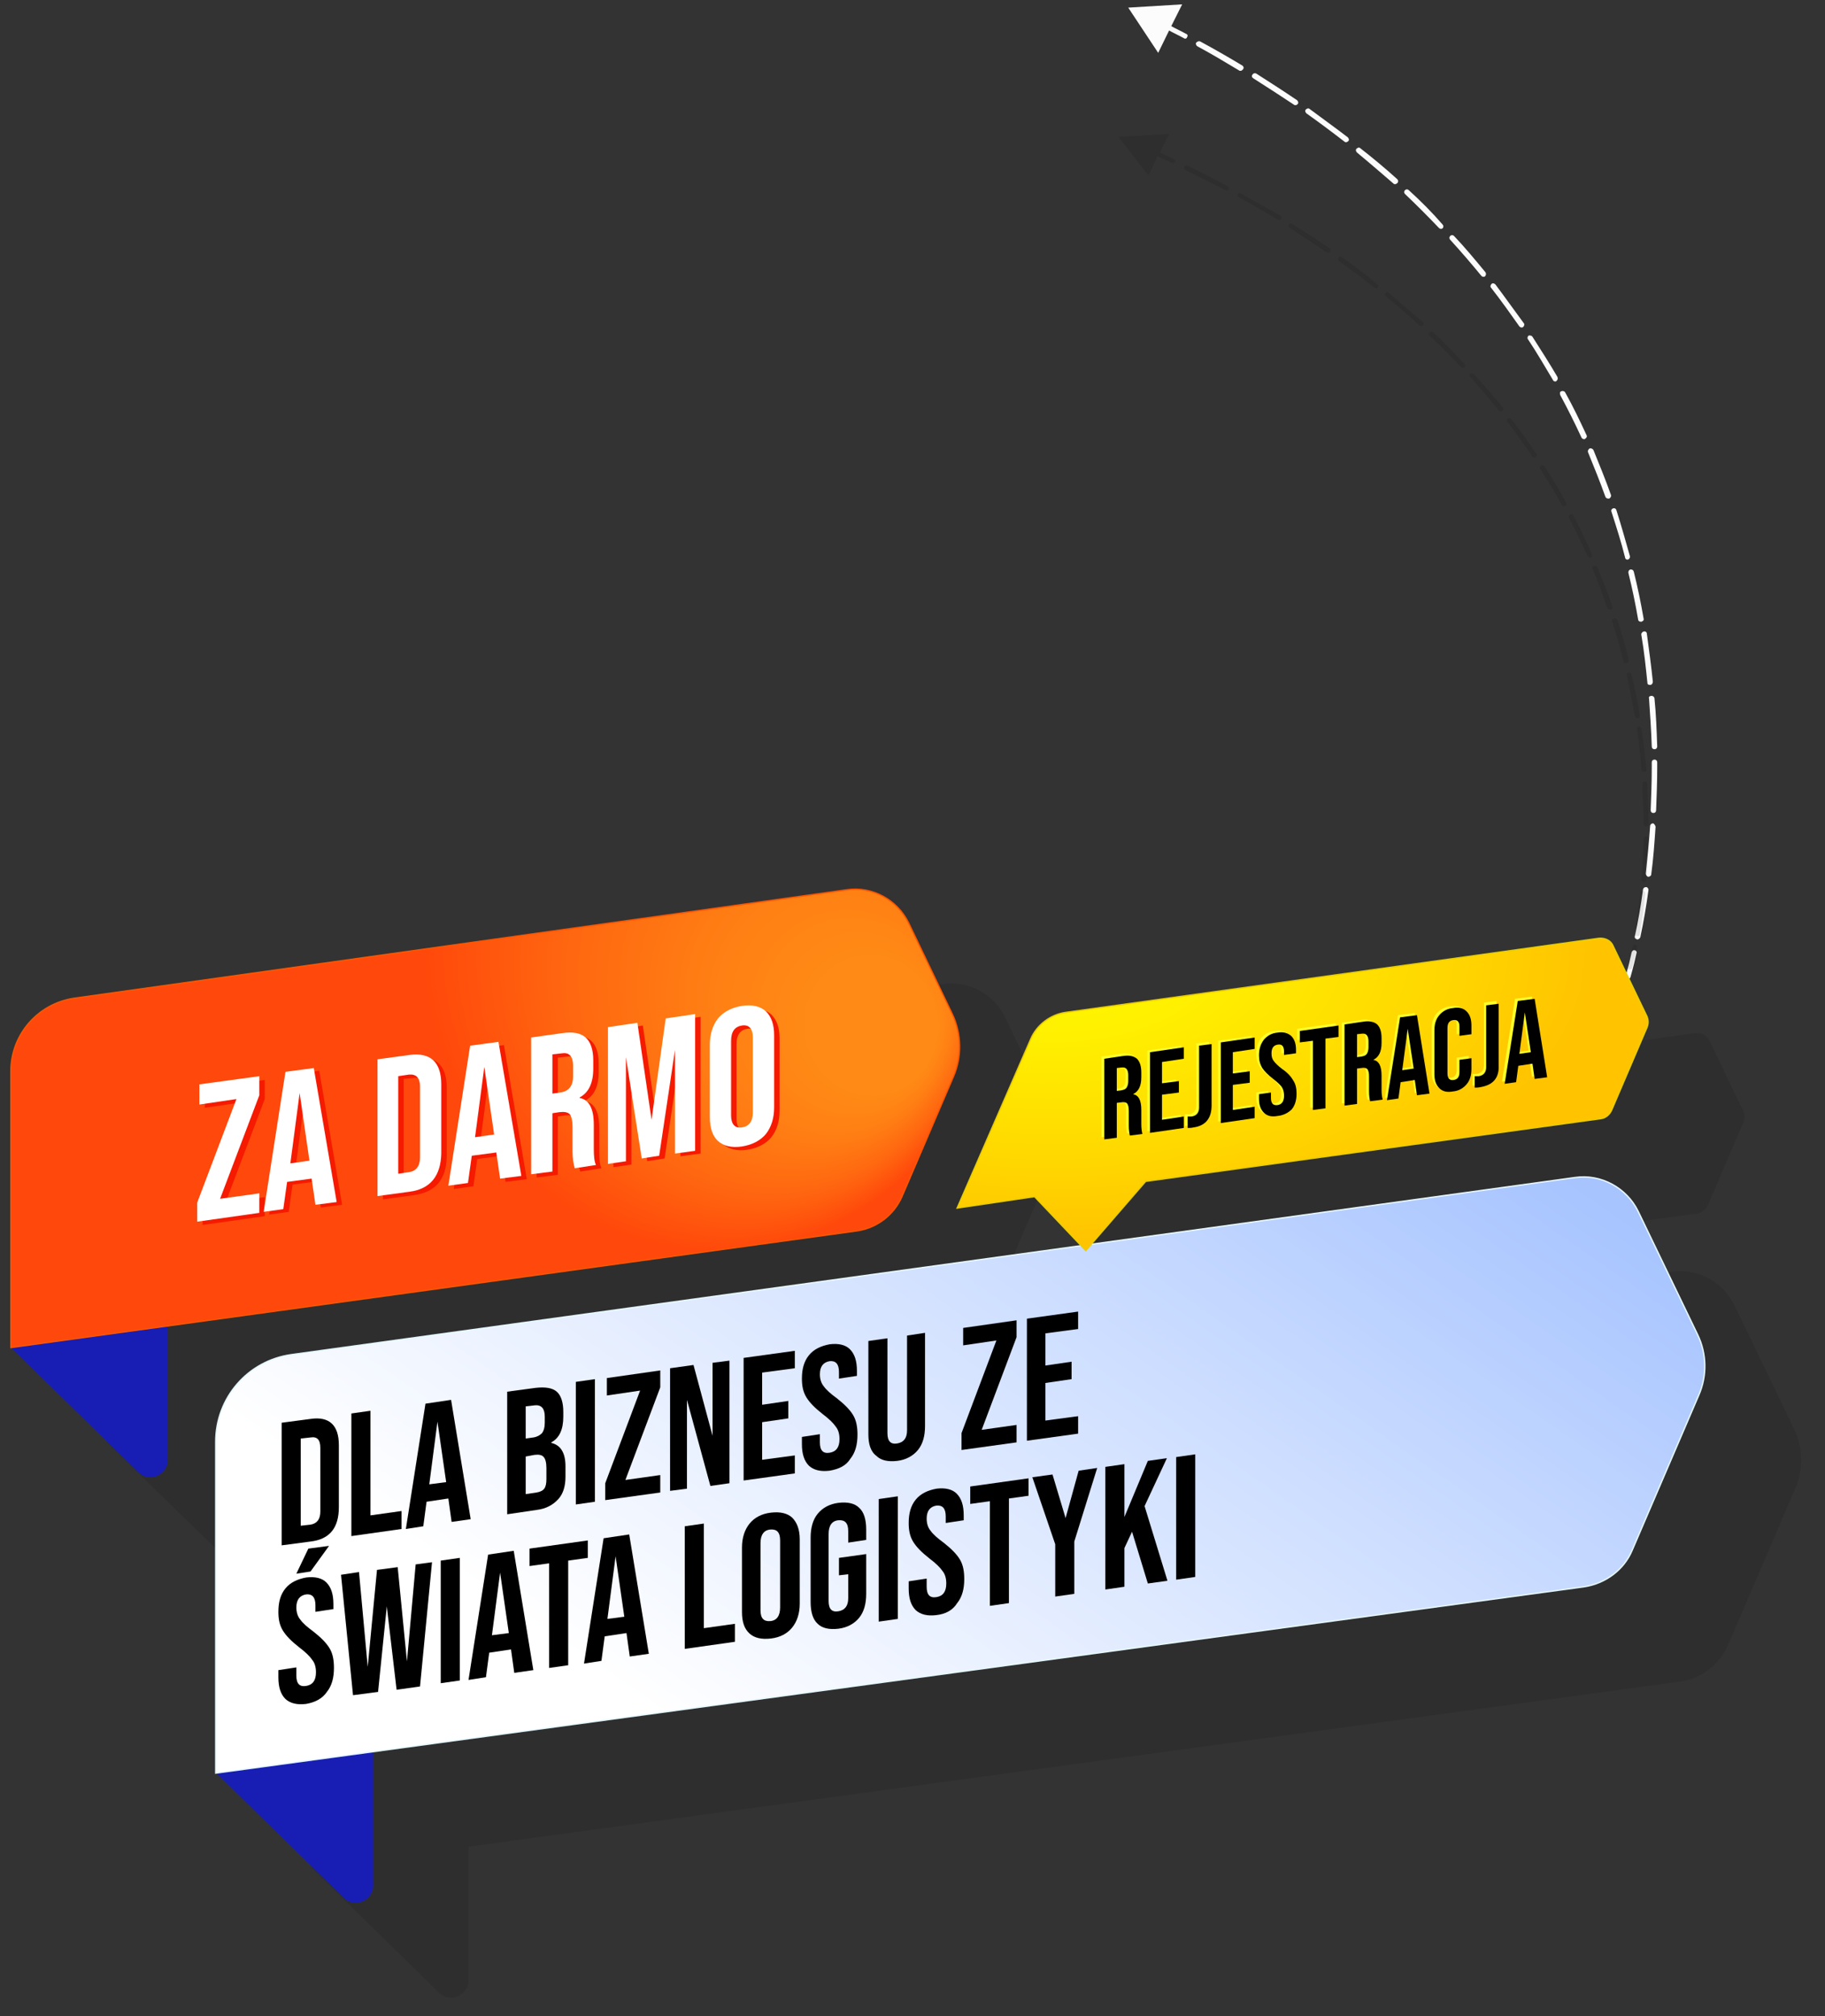 <svg enable-background="new 0 0 335 370" viewBox="0 0 335 370" xmlns="http://www.w3.org/2000/svg" xmlns:xlink="http://www.w3.org/1999/xlink"><rect x="0" y="0" width="335" height="370" fill="#333333" stroke="none"/><radialGradient id="a" cx="33.358" cy="-237.702" fx="73.095" fy="-263.565" gradientTransform="matrix(.99 -.14 -.147 -1.041 57.622 -71.598)" gradientUnits="userSpaceOnUse" r="60.421"><stop offset=".196" stop-color="#ff8a15"/><stop offset=".358" stop-color="#ff8014"/><stop offset=".631" stop-color="#ff6610"/><stop offset=".881" stop-color="#ff480b"/></radialGradient><linearGradient id="b" gradientTransform="matrix(1 0 0 -1 0 -48)" gradientUnits="userSpaceOnUse" x1="133.073" x2="238.463" y1="-372.527" y2="-221.549"><stop offset=".005" stop-color="#fff"/><stop offset=".548" stop-color="#cfdfff"/><stop offset=".967" stop-color="#a7c4ff"/></linearGradient><radialGradient id="c" cx="192.859" cy="-765.228" gradientTransform="matrix(1 0 0 -.537 0 -236.317)" gradientUnits="userSpaceOnUse" r="100.108"><stop offset="0" stop-color="#fffb00"/><stop offset=".268" stop-color="#fff100"/><stop offset=".719" stop-color="#ffd700"/><stop offset="1" stop-color="#ffc300"/></radialGradient><path d="m174.9 243.2c3.7-.5 6.9-3 8.4-6.4l9.4-21.9c1.6-3.7 1.5-7.9-.2-11.5l-8-16.7c-2.1-4.3-6.7-6.8-11.4-6.1l-141.9 20c-6.7.9-11.6 6.6-11.6 13.4v50.7l23.4 22.8c2 2 5.4.5 5.4-2.3v-24.6zm154.4 19-10.9-22.6c-2.1-4.4-6.8-6.9-11.6-6.2l-88.6 12.2 9.8-11.4 83.5-11.5c.9-.1 1.6-.7 2-1.5l6.5-15.2c.3-.7.3-1.5 0-2.1l-6.2-12.9c-.5-1-1.5-1.6-2.7-1.4l-97.9 13.6c-2.8.4-5.3 2.2-6.4 4.9l-13.5 31 14.4-2 8.4 8.9-145 20c-8 1.1-13.9 8-13.9 16v60.8l23.4 22.9c2 2 5.4.5 5.4-2.3v-24.5l222.4-30.3c3.9-.5 7.2-3.1 8.8-6.7l12.2-28.4c1.7-3.7 1.6-7.8-.1-11.3z" opacity=".1"/><path d="m300.1 174.4c-.3-.1-.5.1-.6.4-.6 2.8-1.1 4.3-1.1 4.3-.1.3.1.5.3.6h.1c.2 0 .4-.1.5-.4 0-.1.5-1.6 1.1-4.4.1-.2-.1-.5-.3-.5zm-69.5-160.9c-.2-.1-.5-.1-.7.2s-.1.5.2.7c2.5 1.6 5 3.2 7.4 4.8.1.1.2.1.3.1.2 0 .3-.1.4-.2.2-.2.1-.5-.1-.7-2.5-1.7-5-3.3-7.5-4.9zm9.8 6.5c-.2-.2-.5-.1-.7.1s-.1.5.1.7c2.4 1.7 4.8 3.5 7 5.2.1.1.2.1.3.1s.3-.1.4-.2c.2-.2.1-.5-.1-.7-2.2-1.7-4.6-3.4-7-5.2zm18.2 14.9c-.2-.2-.5-.2-.7 0s-.2.5 0 .7c2.1 2 4.2 4.1 6.2 6.2.1.1.2.2.4.2.1 0 .2 0 .3-.1.2-.2.2-.5 0-.7-1.9-2.2-4-4.3-6.2-6.3zm-8.9-7.7c-.2-.2-.5-.1-.7.1s-.1.5.1.7c2.3 1.9 4.5 3.8 6.7 5.7.1.1.2.1.3.1s.3-.1.4-.2c.2-.2.2-.5 0-.7-2.2-2-4.5-3.9-6.8-5.7zm51.6 89.4c.5 2.9.8 5.8 1.1 8.7 0 .3.2.4.5.4s.5-.3.5-.6c-.3-2.9-.7-5.9-1.1-8.8 0-.3-.3-.5-.6-.4s-.5.4-.4.7zm1.4 11.6c.2 2.9.4 5.8.5 8.8 0 .3.2.5.5.5s.5-.2.5-.5c-.1-2.9-.2-5.9-.5-8.8 0-.3-.3-.5-.5-.5-.4 0-.6.2-.5.5zm-3.8-23.1c.7 2.8 1.3 5.7 1.8 8.6 0 .2.2.4.5.4h.1c.3-.1.5-.3.4-.6-.5-2.9-1.1-5.8-1.8-8.6-.1-.3-.3-.4-.6-.4-.3.1-.4.3-.4.6zm-70.9-93.1c-2.5-1.5-5.1-3-7.7-4.4-.2-.1-.5 0-.7.2s0 .6.2.7c2.6 1.4 5.1 2.9 7.6 4.4.1.1.2.1.3.1.2 0 .3-.1.4-.2.3-.3.2-.6-.1-.8zm59.3 60c-.1-.2-.4-.3-.7-.2s-.3.4-.2.7c1.4 2.6 2.7 5.2 3.9 7.8.1.2.3.3.5.3.1 0 .1 0 .2-.1.2-.1.4-.4.2-.7-1.2-2.6-2.5-5.3-3.9-7.8zm16.1 79.1c-.2 0-.5.2-.5.5-.2 2.9-.5 5.9-.8 8.7 0 .3.2.5.4.6h.1c.2 0 .5-.2.5-.4.4-2.9.6-5.9.8-8.8-.1-.3-.3-.6-.5-.6zm-4.7-48.4h.1c.3-.1.4-.3.4-.6-.8-2.8-1.6-5.7-2.5-8.5-.1-.3-.4-.4-.6-.3-.3.1-.4.4-.3.6.9 2.8 1.8 5.6 2.5 8.4 0 .2.2.4.4.4zm3.5 60.1c-.3 0-.5.1-.6.4-.4 3-.9 5.9-1.5 8.6-.1.3.1.5.4.6h.1c.2 0 .4-.2.5-.4.6-2.8 1.1-5.7 1.5-8.7 0-.2-.2-.5-.4-.5zm2-22.9c0-.3-.2-.5-.5-.5s-.5.2-.5.5v1c0 2.6-.1 5.2-.2 7.8 0 .3.2.5.5.5s.5-.2.5-.5c.1-2.6.2-5.2.2-7.8zm-22.9-78.1c-.1-.2-.5-.3-.7-.2s-.3.5-.1.7c1.6 2.4 3.1 5 4.6 7.5.1.2.3.2.4.2s.2 0 .2-.1c.2-.1.3-.4.2-.7-1.4-2.4-3-4.9-4.6-7.4zm-14.4-18.5c-.2-.2-.5-.2-.7 0s-.2.5 0 .7c2 2.2 3.9 4.4 5.7 6.6.1.1.2.2.4.2.1 0 .2 0 .3-.1.2-.2.2-.5.1-.7-1.9-2.3-3.8-4.6-5.8-6.7zm7.6 8.9c-.2-.2-.5-.3-.7-.1s-.3.5-.1.7c1.8 2.3 3.5 4.7 5.2 7.1.1.1.2.2.4.2.1 0 .2 0 .3-.1.2-.2.3-.5.1-.7-1.7-2.3-3.4-4.7-5.2-7.1zm21.2 38.6c-1-2.8-2.1-5.5-3.2-8.2-.1-.2-.4-.4-.7-.3-.2.1-.4.4-.3.7 1.1 2.7 2.2 5.4 3.2 8.2.1.2.3.3.5.3h.2c.3-.2.4-.5.3-.7zm-78-84.6c-.9-.5-1.8-.9-2.7-1.4l2-4-9.9.6 5.5 8.3 2-4.1c.9.5 1.8.9 2.7 1.4.1 0 .1.1.2.1.2 0 .4-.1.4-.3.2-.2.1-.5-.2-.6z" fill="#fcfcfc"/><path d="m300.2 173.4c-.3-.1-.5.1-.5.3-.5 2.4-.9 3.7-.9 3.7-.1.2.1.5.3.5h.1c.2 0 .4-.1.4-.3 0-.1.4-1.4.9-3.8.1-.1-.1-.4-.3-.4zm-72.4-137.9c-.2-.1-.5-.1-.6.1s0 .5.2.6c2.4 1.3 4.8 2.7 7.1 4.1.1 0 .2.1.3.1s.3-.1.4-.2c.1-.2.1-.5-.1-.6-2.5-1.4-4.9-2.7-7.3-4.1zm9.4 5.6c-.2-.1-.5-.1-.6.1s-.1.5.1.6c2.3 1.5 4.6 3 6.8 4.5.1.1.2.1.3.1s.3-.1.4-.2c.1-.2.1-.5-.1-.6-2.2-1.5-4.5-3-6.9-4.5zm17.8 12.7c-.2-.2-.5-.2-.7 0s-.1.4.1.6c2.1 1.7 4.2 3.5 6.1 5.3.1.1.2.1.4.1.1 0 .2 0 .3-.1.2-.2.2-.4 0-.6-2.1-1.7-4.1-3.5-6.2-5.3zm-8.7-6.6c-.2-.2-.5-.1-.6.1s-.1.5.1.6c2.2 1.6 4.4 3.2 6.5 4.9.1.1.2.1.3.1s.2 0 .3-.1c.2-.2.1-.5-.1-.6-2-1.8-4.2-3.4-6.5-5zm52.3 76.7c.6 2.4 1 5 1.5 7.5 0 .2.2.4.5.4s.4-.2.4-.5c-.4-2.5-.9-5-1.5-7.5 0-.2-.3-.4-.5-.4-.3 0-.4.2-.4.5zm1.9 9.9c.4 2.5.6 5 .8 7.5 0 .2.2.4.5.4s.5-.2.4-.4c-.2-2.5-.5-5.1-.9-7.6 0-.2-.3-.4-.5-.4-.2.1-.4.3-.3.5zm-4.6-19.8c.8 2.4 1.5 4.9 2.1 7.4 0 .2.3.3.5.3h.1c.2 0 .4-.3.4-.5-.6-2.5-1.3-5-2.1-7.4-.1-.2-.3-.4-.6-.3s-.5.3-.4.5zm-70.5-79.8c-2.4-1.3-4.9-2.5-7.4-3.8-.2-.1-.5 0-.6.2s0 .5.2.6c2.5 1.2 4.9 2.5 7.3 3.7.1 0 .2.1.2.1.2 0 .3-.1.4-.2.2-.2.1-.5-.1-.6zm58.1 51.4c-.1-.2-.4-.3-.6-.2s-.3.4-.2.6c1.4 2.2 2.8 4.5 4 6.7.1.2.3.2.4.2h.2c.2-.1.3-.3.2-.6-1.2-2.2-2.5-4.5-4-6.7zm18.7 67.9c-.2 0-.5.2-.5.4 0 2.5-.2 5-.4 7.5 0 .2.2.4.4.5h.1c.2 0 .4-.2.4-.4.2-2.5.3-5 .4-7.5 0-.3-.2-.5-.4-.5zm-6.6-41.6h.1c.2-.1.4-.3.3-.5-.8-2.4-1.8-4.9-2.8-7.3-.1-.2-.4-.3-.6-.3-.2.1-.4.3-.3.5 1 2.4 1.9 4.8 2.7 7.2.2.3.4.4.6.4zm6 51.6c-.2 0-.5.1-.5.4-.3 2.5-.6 5-1 7.4 0 .2.1.5.4.5h.1c.2 0 .4-.1.4-.3.4-2.4.8-4.9 1-7.5 0-.3-.2-.5-.4-.5zm.8-19.7c0-.2-.2-.4-.5-.4s-.5.2-.4.4v.9c.1 2.2.2 4.4.2 6.6 0 .2.2.4.5.4.2 0 .4-.2.4-.4 0-2.2-.1-4.5-.2-6.7zm-25-66.9c-.1-.2-.5-.2-.6-.1-.2.1-.3.4-.1.6 1.6 2.1 3.1 4.2 4.6 6.4.1.1.3.2.4.2s.2 0 .2-.1c.2-.1.3-.4.1-.6-1.4-2.1-2.9-4.3-4.6-6.4zm-14.3-15.9c-.2-.2-.5-.2-.7 0s-.2.4 0 .6c2 1.8 3.9 3.8 5.7 5.7.1.1.2.2.4.2.1 0 .2 0 .3-.1.2-.2.2-.4 0-.6-1.8-2-3.7-3.9-5.7-5.8zm7.5 7.7c-.2-.2-.5-.2-.7-.1s-.2.4 0 .6c1.8 2 3.5 4 5.2 6.1.1.1.2.2.4.2.1 0 .2 0 .3-.1.2-.1.2-.4.1-.6-1.7-2-3.5-4.1-5.3-6.1zm21.6 33c-1-2.4-2.2-4.8-3.4-7.1-.1-.2-.4-.3-.6-.2s-.3.3-.2.6c1.2 2.3 2.3 4.6 3.4 7 .1.2.3.3.5.3h.2c.1-.1.2-.3.1-.6zm-76.7-72.5c-.9-.4-1.7-.8-2.6-1.2l1.7-3.4-9.3.5 5.5 7.1 1.7-3.5c.9.4 1.7.8 2.6 1.2h.2c.2 0 .3-.1.4-.2s0-.4-.2-.5z" opacity=".1"/><path d="m30.8 243.3v24.6c0 2.8-3.4 4.3-5.4 2.3l-23.4-22.9z" fill="#181eb3"/><path d="m68.5 321.4v24.6c0 2.8-3.4 4.3-5.4 2.3l-23.4-22.9z" fill="#181eb3"/><path d="m2 247.3v-50.7c0-6.7 4.9-12.4 11.6-13.4l141.8-19.9c4.7-.7 9.3 1.8 11.4 6.1l8 16.7c1.7 3.6 1.8 7.8.2 11.5l-9.4 21.9c-1.5 3.5-4.7 5.9-8.4 6.4z" fill="url(#a)" stroke="#f50" stroke-miterlimit="10" stroke-width=".25"/><path d="m39.6 325.4v-60.8c0-8.1 5.9-14.9 13.9-16l235.6-32.5c4.8-.7 9.5 1.9 11.6 6.2l10.9 22.6c1.7 3.5 1.8 7.6.2 11.2l-12.2 28.4c-1.5 3.6-4.9 6.1-8.8 6.7z" fill="url(#b)" stroke="#e6f8ff" stroke-miterlimit="10" stroke-width=".25"/><path d="m175.7 221.7 13.5-31c1.1-2.6 3.6-4.5 6.4-4.9l97.9-13.6c1.1-.1 2.2.4 2.6 1.4l6.2 12.9c.3.7.3 1.4 0 2.1l-6.5 15.2c-.4.8-1.1 1.4-2 1.5l-83.5 11.5-11 12.7-9.4-9.9z" fill="url(#c)" stroke="#eace00" stroke-miterlimit="10" stroke-width=".25"/><path d="m48.5 223.2-11.3 1.6v-3.5l7.2-19-6.8 1v-3.6l11-1.5v3.5l-7.2 19 7.2-1v3.5z" fill="#f51a00"/><path d="m62.8 221.1-3.9.5-.7-4.8-4.5.6-.7 5-3.6.5 4-25.7 5.2-.7zm-6.8-20-1.7 12.9 3.5-.5z" fill="#f51a00"/><path d="m76.2 219.3-5.9.8v-25.1l5.9-.8c3.8-.5 5.8 1.3 5.8 5.4v12.7c-.1 4.1-2 6.4-5.8 7zm-2.1-21.3v18l2-.3c1.3-.2 2-1.1 2-2.7v-13c0-1.6-.7-2.3-2-2.2z" fill="#f51a00"/><path d="m96.7 216.4-3.9.5-.7-4.8-4.5.6-.7 5-3.6.5 4-25.7 5.2-.7zm-6.8-20-1.7 12.9 3.5-.5z" fill="#f51a00"/><path d="m102.4 215.6-3.9.5v-25.1l5.7-.8c2-.3 3.4 0 4.3.8s1.4 2.2 1.4 4.2v1.5c0 2.6-.8 4.4-2.5 5.3v.1c1.7.3 2.6 1.9 2.6 4.9v4.4c0 1.4.1 2.4.4 3l-3.9.6c-.2-.7-.4-1.7-.4-3v-4.6c0-1.1-.2-1.9-.5-2.3-.4-.4-1-.5-1.9-.4l-1.3.2zm0-21.5v7.2l1.4-.2c.8-.1 1.4-.4 1.8-.9s.6-1.2.6-2.1v-1.9c0-1.7-.7-2.5-2-2.3z" fill="#f51a00"/><path d="m116 213.7-3.4.5v-25.2l5.4-.8 2.6 17.8 2.6-18.6 5.4-.8v25.1l-3.7.5v-19l-2.9 19.4-3.2.5-2.9-18.6v19.2z" fill="#f51a00"/><path d="m131.3 205.6v-13.2c0-2 .5-3.6 1.5-4.9 1-1.2 2.5-2 4.4-2.3s3.4.1 4.4 1c1 1 1.5 2.4 1.5 4.4v13.2c0 2-.5 3.6-1.5 4.9-1 1.2-2.5 2-4.4 2.3s-3.4-.1-4.4-1-1.5-2.4-1.5-4.4zm7.9-.9v-13.7c0-1.6-.7-2.4-2-2.2s-2 1.1-2 2.8v13.7c0 1.6.7 2.4 2 2.2s2-1.1 2-2.8z" fill="#f51a00"/><path d="m47.5 222.6-11.3 1.6v-3.5l7.2-19-6.8 1v-3.7l11-1.5v3.5l-7.2 19 7.2-1v3.6z" fill="#fff"/><path d="m61.8 220.6-3.9.5-.7-4.8-4.5.6-.7 5-3.6.5 4-25.7 5.2-.7zm-6.8-20-1.7 12.9 3.5-.5z" fill="#fff"/><path d="m75.2 218.7-5.9.8v-25.1l5.9-.8c3.8-.5 5.8 1.3 5.8 5.4v12.7c-.1 4.1-2 6.5-5.8 7zm-2.1-21.2v17.9l2-.3c1.3-.2 2-1.1 2-2.7v-13c0-1.6-.7-2.3-2-2.2z" fill="#fff"/><path d="m95.7 215.8-3.9.5-.7-4.8-4.5.6-.7 5-3.6.5 4-25.7 5.2-.7zm-6.8-20-1.7 12.9 3.5-.5z" fill="#fff"/><path d="m101.4 215-3.9.5v-25.1l5.7-.8c2-.3 3.4 0 4.3.8s1.4 2.2 1.4 4.2v1.5c0 2.6-.8 4.4-2.5 5.3v.1c1.7.3 2.6 1.9 2.6 4.9v4.4c0 1.4.1 2.4.4 3l-3.9.6c-.2-.7-.4-1.7-.4-3v-4.6c0-1.1-.2-1.9-.5-2.3-.4-.4-1-.5-1.9-.4l-1.3.2zm0-21.5v7.2l1.4-.2c.8-.1 1.4-.4 1.8-.9s.6-1.2.6-2.1v-1.9c0-1.7-.7-2.5-2-2.3z" fill="#fff"/><path d="m115 213.1-3.4.5v-25.1l5.4-.8 2.6 17.8 2.6-18.6 5.4-.8v25.1l-3.7.5v-19l-2.9 19.4-3.2.5-2.9-18.6v19.1z" fill="#fff"/><path d="m130.3 205v-13.2c0-2 .5-3.6 1.5-4.9 1-1.2 2.5-2 4.4-2.3s3.4.1 4.4 1c1 1 1.5 2.4 1.5 4.4v13.2c0 2-.5 3.6-1.5 4.9-1 1.2-2.5 2-4.4 2.3s-3.4-.1-4.4-1-1.5-2.4-1.5-4.4zm7.9-.9v-13.7c0-1.6-.7-2.4-2-2.2s-2 1.1-2 2.8v13.7c0 1.6.7 2.4 2 2.2s2-1.1 2-2.8z" fill="#fff"/><g fill="#ffff2b"><path d="m204.5 208.4-2.3.3v-14.8l3.4-.5c1.2-.2 2 0 2.6.5.5.5.8 1.3.8 2.5v.9c0 1.6-.5 2.6-1.5 3.1 1 .2 1.5 1.1 1.5 2.9v2.6c0 .8.1 1.4.2 1.8l-2.3.3c-.1-.4-.2-1-.2-1.8v-2.7c0-.7-.1-1.1-.3-1.4-.2-.2-.6-.3-1.1-.2l-.8.1zm0-12.7v4.2l.8-.1c.5-.1.8-.2 1-.5s.3-.7.3-1.2v-1.1c0-1-.4-1.5-1.2-1.4z"/><path d="m216.8 206.7-6.2.9v-14.8l6.2-.9v2.1l-4 .6v3.9l3.1-.4v2.1l-3.1.4v4.6l4-.6z"/><path d="m218.6 206.5c-.4.1-.8.1-1.1.1v-2.1h.7c.9-.1 1.4-.7 1.4-1.6v-11.4l2.3-.3v11.3c0 2.4-1.1 3.7-3.3 4z"/><path d="m229.8 204.9-6.2.9v-14.8l6.2-.9v2.1l-4 .6v3.9l3.1-.4v2.1l-3.1.4v4.6l4-.6z"/><path d="m234 204.5c-1.1.2-1.9 0-2.5-.6s-.9-1.4-.9-2.6v-.8l2.2-.3v1c0 1 .4 1.4 1.2 1.3s1.2-.7 1.2-1.7c0-.6-.1-1.1-.4-1.6-.3-.4-.8-.9-1.6-1.5-.9-.7-1.6-1.4-2-2-.4-.7-.6-1.4-.6-2.3 0-1.2.3-2.1.9-2.9.6-.7 1.4-1.2 2.5-1.3 1.1-.2 1.9.1 2.5.6.6.6.9 1.4.9 2.6v.6l-2.2.3v-.8c0-1-.4-1.4-1.1-1.3-.8.1-1.2.6-1.2 1.6 0 .6.1 1 .4 1.4s.8.9 1.6 1.5c1 .7 1.6 1.4 2 2.1.4.6.6 1.4.6 2.4 0 1.2-.3 2.2-.9 2.9-.6.8-1.4 1.2-2.6 1.4z"/><path d="m242.8 203-2.3.3v-12.7l-2.4.3v-2.1l7.1-1v2.1l-2.4.3z"/><path d="m248.6 202.2-2.3.3v-14.8l3.4-.5c1.2-.2 2 0 2.6.5.5.5.8 1.3.8 2.5v.9c0 1.6-.5 2.6-1.5 3.1 1 .2 1.5 1.1 1.5 2.9v2.6c0 .8.1 1.4.2 1.8l-2.3.3c-.1-.4-.2-1-.2-1.8v-2.7c0-.7-.1-1.1-.3-1.4-.2-.2-.6-.3-1.1-.2l-.8.1zm0-12.7v4.2l.8-.1c.5-.1.8-.2 1-.5s.3-.7.3-1.2v-1.1c0-1-.4-1.5-1.2-1.4z"/><path d="m262 200.3-2.3.3-.4-2.8-2.6.4-.4 3-2.1.3 2.4-15.2 3.1-.4zm-4-11.8-1 7.6 2.1-.3z"/><path d="m262.8 196.8v-8c0-1.2.3-2.1.9-2.8s1.4-1.2 2.5-1.3c1.1-.2 1.9 0 2.5.6s.9 1.4.9 2.6v1.6l-2.2.3v-1.8c0-.9-.4-1.3-1.1-1.2-.8.1-1.1.6-1.1 1.5v8.3c0 .9.4 1.3 1.1 1.2.8-.1 1.1-.6 1.1-1.5v-2.2l2.2-.3v2c0 1.2-.3 2.1-.9 2.8s-1.4 1.2-2.5 1.3c-1.1.2-1.9 0-2.5-.6-.6-.5-.9-1.4-.9-2.5z"/><path d="m271.4 199.1c-.4.1-.8.1-1.1.1v-2.1h.7c.9-.1 1.4-.7 1.4-1.6v-11.5l2.3-.3v11.3c0 2.4-1.1 3.8-3.3 4.1z"/><path d="m283.5 197.3-2.3.3-.4-2.8-2.6.4-.4 3-2.1.3 2.4-15.2 3.1-.4zm-4-11.8-1 7.6 2.1-.3z"/></g><path d="m205 208.8-2.3.3v-14.8l3.4-.5c1.2-.2 2 0 2.6.5.5.5.8 1.3.8 2.5v.9c0 1.6-.5 2.6-1.5 3.1 1 .2 1.5 1.1 1.5 2.9v2.6c0 .8.1 1.4.2 1.8l-2.3.3c-.1-.4-.2-1-.2-1.8v-2.7c0-.7-.1-1.1-.3-1.4-.2-.2-.6-.3-1.1-.2l-.8.1zm0-12.8v4.2l.8-.1c.5-.1.8-.2 1-.5s.3-.7.3-1.2v-1.1c0-1-.4-1.5-1.2-1.4z"/><path d="m217.3 207-6.2.9v-14.8l6.2-.9v2.1l-4 .6v3.9l3.1-.4v2.1l-3.1.4v4.6l4-.6z"/><path d="m219.1 206.9c-.4.1-.8.1-1.1.1v-2.1h.7c.9-.1 1.4-.7 1.4-1.6v-11.4l2.3-.3v11.3c0 2.3-1.1 3.7-3.3 4z"/><path d="m230.3 205.2-6.2.9v-14.8l6.2-.9v2.1l-4 .6v3.9l3.1-.4v2.1l-3.1.4v4.6l4-.6z"/><path d="m234.5 204.8c-1.1.2-1.9 0-2.5-.6s-.9-1.4-.9-2.6v-.8l2.2-.3v1c0 1 .4 1.4 1.2 1.3s1.2-.7 1.2-1.7c0-.6-.1-1.1-.4-1.6-.3-.4-.8-.9-1.6-1.5-.9-.7-1.6-1.4-2-2-.4-.7-.6-1.4-.6-2.3 0-1.2.3-2.1.9-2.9.6-.7 1.4-1.2 2.5-1.3 1.1-.2 1.9.1 2.5.6.6.6.9 1.4.9 2.6v.6l-2.2.3v-.6c0-1-.4-1.4-1.1-1.3-.8.1-1.2.6-1.2 1.6 0 .6.1 1 .4 1.4s.8.9 1.6 1.5c1 .7 1.6 1.4 2 2.1.4.6.6 1.4.6 2.4 0 1.2-.3 2.2-.9 2.9-.6.6-1.5 1.1-2.6 1.2z"/><path d="m243.3 203.4-2.3.3v-12.7l-2.4.3v-2.1l7.1-1v2.1l-2.4.3z"/><path d="m249.1 202.6-2.3.3v-14.9l3.4-.5c1.2-.2 2 0 2.6.5.5.5.8 1.3.8 2.5v.9c0 1.6-.5 2.6-1.5 3.1 1 .2 1.5 1.1 1.5 2.9v2.6c0 .8.1 1.4.2 1.8l-2.3.3c-.1-.4-.2-1-.2-1.8v-2.7c0-.7-.1-1.1-.3-1.4-.2-.2-.6-.3-1.1-.2l-.8.1zm0-12.8v4.2l.8-.1c.5-.1.8-.2 1-.5s.3-.7.3-1.2v-1.1c0-1-.4-1.5-1.2-1.4z"/><path d="m262.4 200.7-2.3.3-.4-2.8-2.6.4-.4 3-2.1.3 2.4-15.2 3.1-.4zm-4-11.9-1 7.6 2.1-.3z"/><path d="m263.3 197.1v-8c0-1.2.3-2.1.9-2.8s1.4-1.2 2.5-1.3c1.1-.2 1.9 0 2.5.6s.9 1.4.9 2.6v1.6l-2.2.3v-1.7c0-.9-.4-1.3-1.1-1.2-.8.1-1.1.6-1.1 1.5v8.3c0 .9.4 1.3 1.1 1.2.8-.1 1.1-.6 1.1-1.5v-2.2l2.2-.3v2c0 1.2-.3 2.1-.9 2.8s-1.4 1.2-2.5 1.3c-1.1.2-1.9 0-2.5-.6s-.9-1.4-.9-2.6z"/><path d="m271.8 199.5c-.4.1-.8.1-1.1.1v-2.1h.7c.9-.1 1.4-.7 1.4-1.6v-11.4l2.3-.3v11.3c.1 2.3-1 3.6-3.3 4z"/><path d="m284 197.7-2.3.3-.4-2.8-2.6.4-.4 3-2.1.3 2.4-15.2 3.1-.4zm-4.1-11.9-1 7.6 2.1-.3z"/><path d="m57 282.9-5.3.7v-22.5l5.3-.7c3.4-.5 5.2 1.1 5.2 4.8v11.4c0 3.8-1.7 5.9-5.2 6.3zm-1.8-18.9v16l1.8-.2c1.2-.2 1.8-1 1.8-2.4v-11.7c0-1.5-.6-2.1-1.8-1.9z"/><path d="m73.7 280.6-9.2 1.3v-22.5l3.5-.5v19.2l5.7-.8z"/><path d="m86.4 278.8-3.5.5-.6-4.3-4 .6-.6 4.5-3.2.5 3.6-23 4.7-.7zm-6.1-17.9-1.5 11.5 3.1-.4z"/><path d="m98.5 277.1-5.4.8v-22.5l5.2-.7c1.8-.2 3.1 0 3.9.7s1.2 2 1.2 3.7v.9c0 2.3-.7 3.9-2.2 4.7v.1c1.7.4 2.6 1.8 2.6 4.3v1.9c0 1.7-.4 3.1-1.3 4.1-1 1.1-2.3 1.8-4 2zm-2-19v5.9l1.4-.2c.7-.1 1.2-.4 1.6-.8.3-.4.5-1 .5-1.9v-1.1c0-1.5-.6-2.2-1.8-2.1zm0 9.2v6.9l2-.3c.6-.1 1.1-.3 1.4-.7s.4-1 .4-1.8v-2c0-1-.2-1.7-.5-2-.3-.4-.9-.5-1.7-.4z"/><path d="m109.2 275.6-3.5.5v-22.5l3.5-.5z"/><path d="m121.2 273.9-10.1 1.4v-3.1l6.4-17-6.1.9v-3.2l9.8-1.4v3.1l-6.4 17 6.4-.9z"/><path d="m126.1 273.2-3.1.4v-22.5l4.3-.6 3.5 13v-13.4l3.1-.4v22.5l-3.5.5-4.3-15.8z"/><path d="m145.9 270.4-9.4 1.3v-22.5l9.4-1.3v3.2l-6 .8v5.9l4.8-.7v3.2l-4.8.7v6.9l6-.8z"/><path d="m152.3 269.9c-1.7.2-2.9-.1-3.8-.9-.9-.9-1.3-2.2-1.3-4v-1.3l3.3-.5v1.5c0 1.5.6 2.1 1.8 1.9s1.8-1 1.8-2.5c0-.9-.2-1.7-.7-2.3-.4-.6-1.2-1.4-2.4-2.3-1.4-1.1-2.4-2.1-3-3.1s-.8-2.1-.8-3.4c0-1.8.4-3.2 1.3-4.3s2.2-1.7 3.8-2c1.6-.2 2.9.1 3.7.9.9.9 1.3 2.2 1.3 4v.9l-3.3.5v-1.2c0-1.5-.6-2.1-1.7-2-1.2.2-1.8 1-1.8 2.4 0 .8.2 1.6.7 2.2.5.7 1.3 1.4 2.4 2.2 1.4 1.1 2.4 2.1 3 3.1s.8 2.2.8 3.6c0 1.8-.4 3.3-1.3 4.4-.8 1.3-2.1 1.9-3.8 2.2z"/><path d="m159.4 263.2v-17.1l3.5-.5v17.4c0 1.5.6 2.1 1.8 1.9s1.8-1 1.8-2.4v-17.4l3.3-.5v17.1c0 1.8-.4 3.3-1.3 4.4s-2.2 1.8-3.8 2c-1.7.2-3-.1-3.8-.9-1.1-.8-1.5-2.2-1.5-4z"/><path d="m186.6 264.7-10.1 1.4v-3.1l6.4-17-6.1.9v-3.2l9.8-1.4v3.1l-6.4 17 6.4-.9z"/><path d="m197.9 263.1-9.4 1.3v-22.4l9.4-1.3v3.2l-6 .8v5.9l4.8-.7v3.2l-4.8.7v6.9l6-.8z"/><path d="m56.2 312.7c-1.7.2-2.9-.1-3.8-.9-.9-.9-1.3-2.2-1.3-4v-1.3l3.3-.5v1.5c0 1.5.6 2.1 1.8 1.9s1.8-1 1.8-2.5c0-.9-.2-1.7-.7-2.3-.4-.6-1.2-1.4-2.4-2.3-1.4-1.1-2.4-2.1-3-3.1s-.8-2.1-.8-3.4c0-1.8.4-3.2 1.3-4.3s2.2-1.7 3.8-2c1.6-.2 2.9.1 3.7.9.9.9 1.3 2.2 1.3 4v.9l-3.3.5v-1.2c0-1.5-.6-2.1-1.7-2-1.2.2-1.8 1-1.8 2.4 0 .8.2 1.6.7 2.2.5.7 1.3 1.4 2.4 2.2 1.4 1.1 2.4 2.1 3 3.1s.8 2.2.8 3.6c0 1.8-.4 3.3-1.3 4.4-.8 1.2-2.1 1.9-3.8 2.2zm.8-24.3-2.6.4 2.2-4.6 3.8-.5z"/><path d="m69.4 310.5-4.6.6-2.2-22.1 3.3-.5 1.6 17.4 1.7-17.8 3.8-.5 1.7 17.3 1.6-17.8 3-.4-2.2 22.8-4.3.6-1.8-15.3z"/><path d="m84.4 308.4-3.5.5v-22.5l3.5-.5z"/><path d="m97.9 306.5-3.5.5-.6-4.3-4 .6-.6 4.5-3.2.5 3.6-23 4.7-.7zm-6.1-17.9-1.5 11.5 3.1-.4z"/><path d="m104.3 305.6-3.5.5v-19.2l-3.6.5v-3.2l10.7-1.5v3.2l-3.6.5z"/><path d="m119.1 303.5-3.5.5-.6-4.3-4 .6-.6 4.5-3.2.5 3.6-23 4.7-.7zm-6.1-17.9-1.5 11.5 3.1-.4z"/><path d="m134.9 301.3-9.2 1.3v-22.5l3.5-.5v19.2l5.7-.8z"/><path d="m136.2 295.8v-11.8c0-1.8.5-3.3 1.4-4.4s2.2-1.8 3.9-2 3 .1 3.9.9c.9.9 1.4 2.2 1.4 4v11.8c0 1.8-.5 3.3-1.4 4.4s-2.2 1.8-3.9 2-3-.1-3.9-.9c-1-.9-1.4-2.2-1.4-4zm7-.8v-12.3c0-1.5-.6-2.1-1.8-2s-1.8 1-1.8 2.5v12.3c0 1.5.6 2.1 1.8 2s1.8-1 1.8-2.5z"/><path d="m148.8 294v-11.8c0-1.8.4-3.3 1.3-4.4s2.2-1.8 3.8-2c1.7-.2 3 .1 3.8.9.9.8 1.3 2.2 1.3 4v1.9l-3.3.5v-2.1c0-1.5-.6-2.1-1.8-2s-1.8 1-1.8 2.5v12.3c0 1.5.6 2.1 1.8 1.9s1.8-1 1.8-2.4v-4.4l-1.7.2v-3.2l5-.7v7.3c0 1.8-.4 3.3-1.3 4.4s-2.2 1.8-3.8 2c-1.7.2-3-.1-3.8-.9-.9-.8-1.3-2.2-1.3-4z"/><path d="m164.8 297.1-3.5.5v-22.5l3.5-.5z"/><path d="m171.9 296.4c-1.7.2-2.9-.1-3.8-.9-.9-.9-1.3-2.2-1.3-4v-1.3l3.3-.5v1.5c0 1.5.6 2.1 1.8 1.9s1.8-1 1.8-2.5c0-.9-.2-1.7-.7-2.3-.4-.6-1.2-1.4-2.4-2.3-1.4-1.1-2.4-2.1-3-3.1s-.8-2.1-.8-3.4c0-1.8.4-3.2 1.3-4.3s2.2-1.7 3.8-2c1.6-.2 2.9.1 3.7.9.9.9 1.3 2.2 1.3 4v.9l-3.3.5v-1.2c0-1.5-.6-2.1-1.7-2-1.2.2-1.8 1-1.8 2.4 0 .8.2 1.6.7 2.2.5.7 1.3 1.4 2.4 2.2 1.4 1.1 2.4 2.1 3 3.1s.8 2.2.8 3.6c0 1.8-.4 3.3-1.3 4.4-.8 1.3-2.1 2-3.8 2.2z"/><path d="m185.2 294.2-3.5.5v-19.2l-3.6.5v-3.2l10.7-1.5v3.2l-3.6.5z"/><path d="m197.2 292.5-3.5.5v-9.6l-4.2-12.3 3.7-.5 2.4 8 2.4-8.7 3.4-.5-4.2 13.5z"/><path d="m214.3 290.1-3.6.5-2.9-9.5-1.4 3v7.1l-3.5.5v-22.5l3.5-.5v9.7l4.3-10.3 3.5-.5-4.1 8.8z"/><path d="m219.4 289.4-3.5.5v-22.5l3.5-.5z"/></svg>